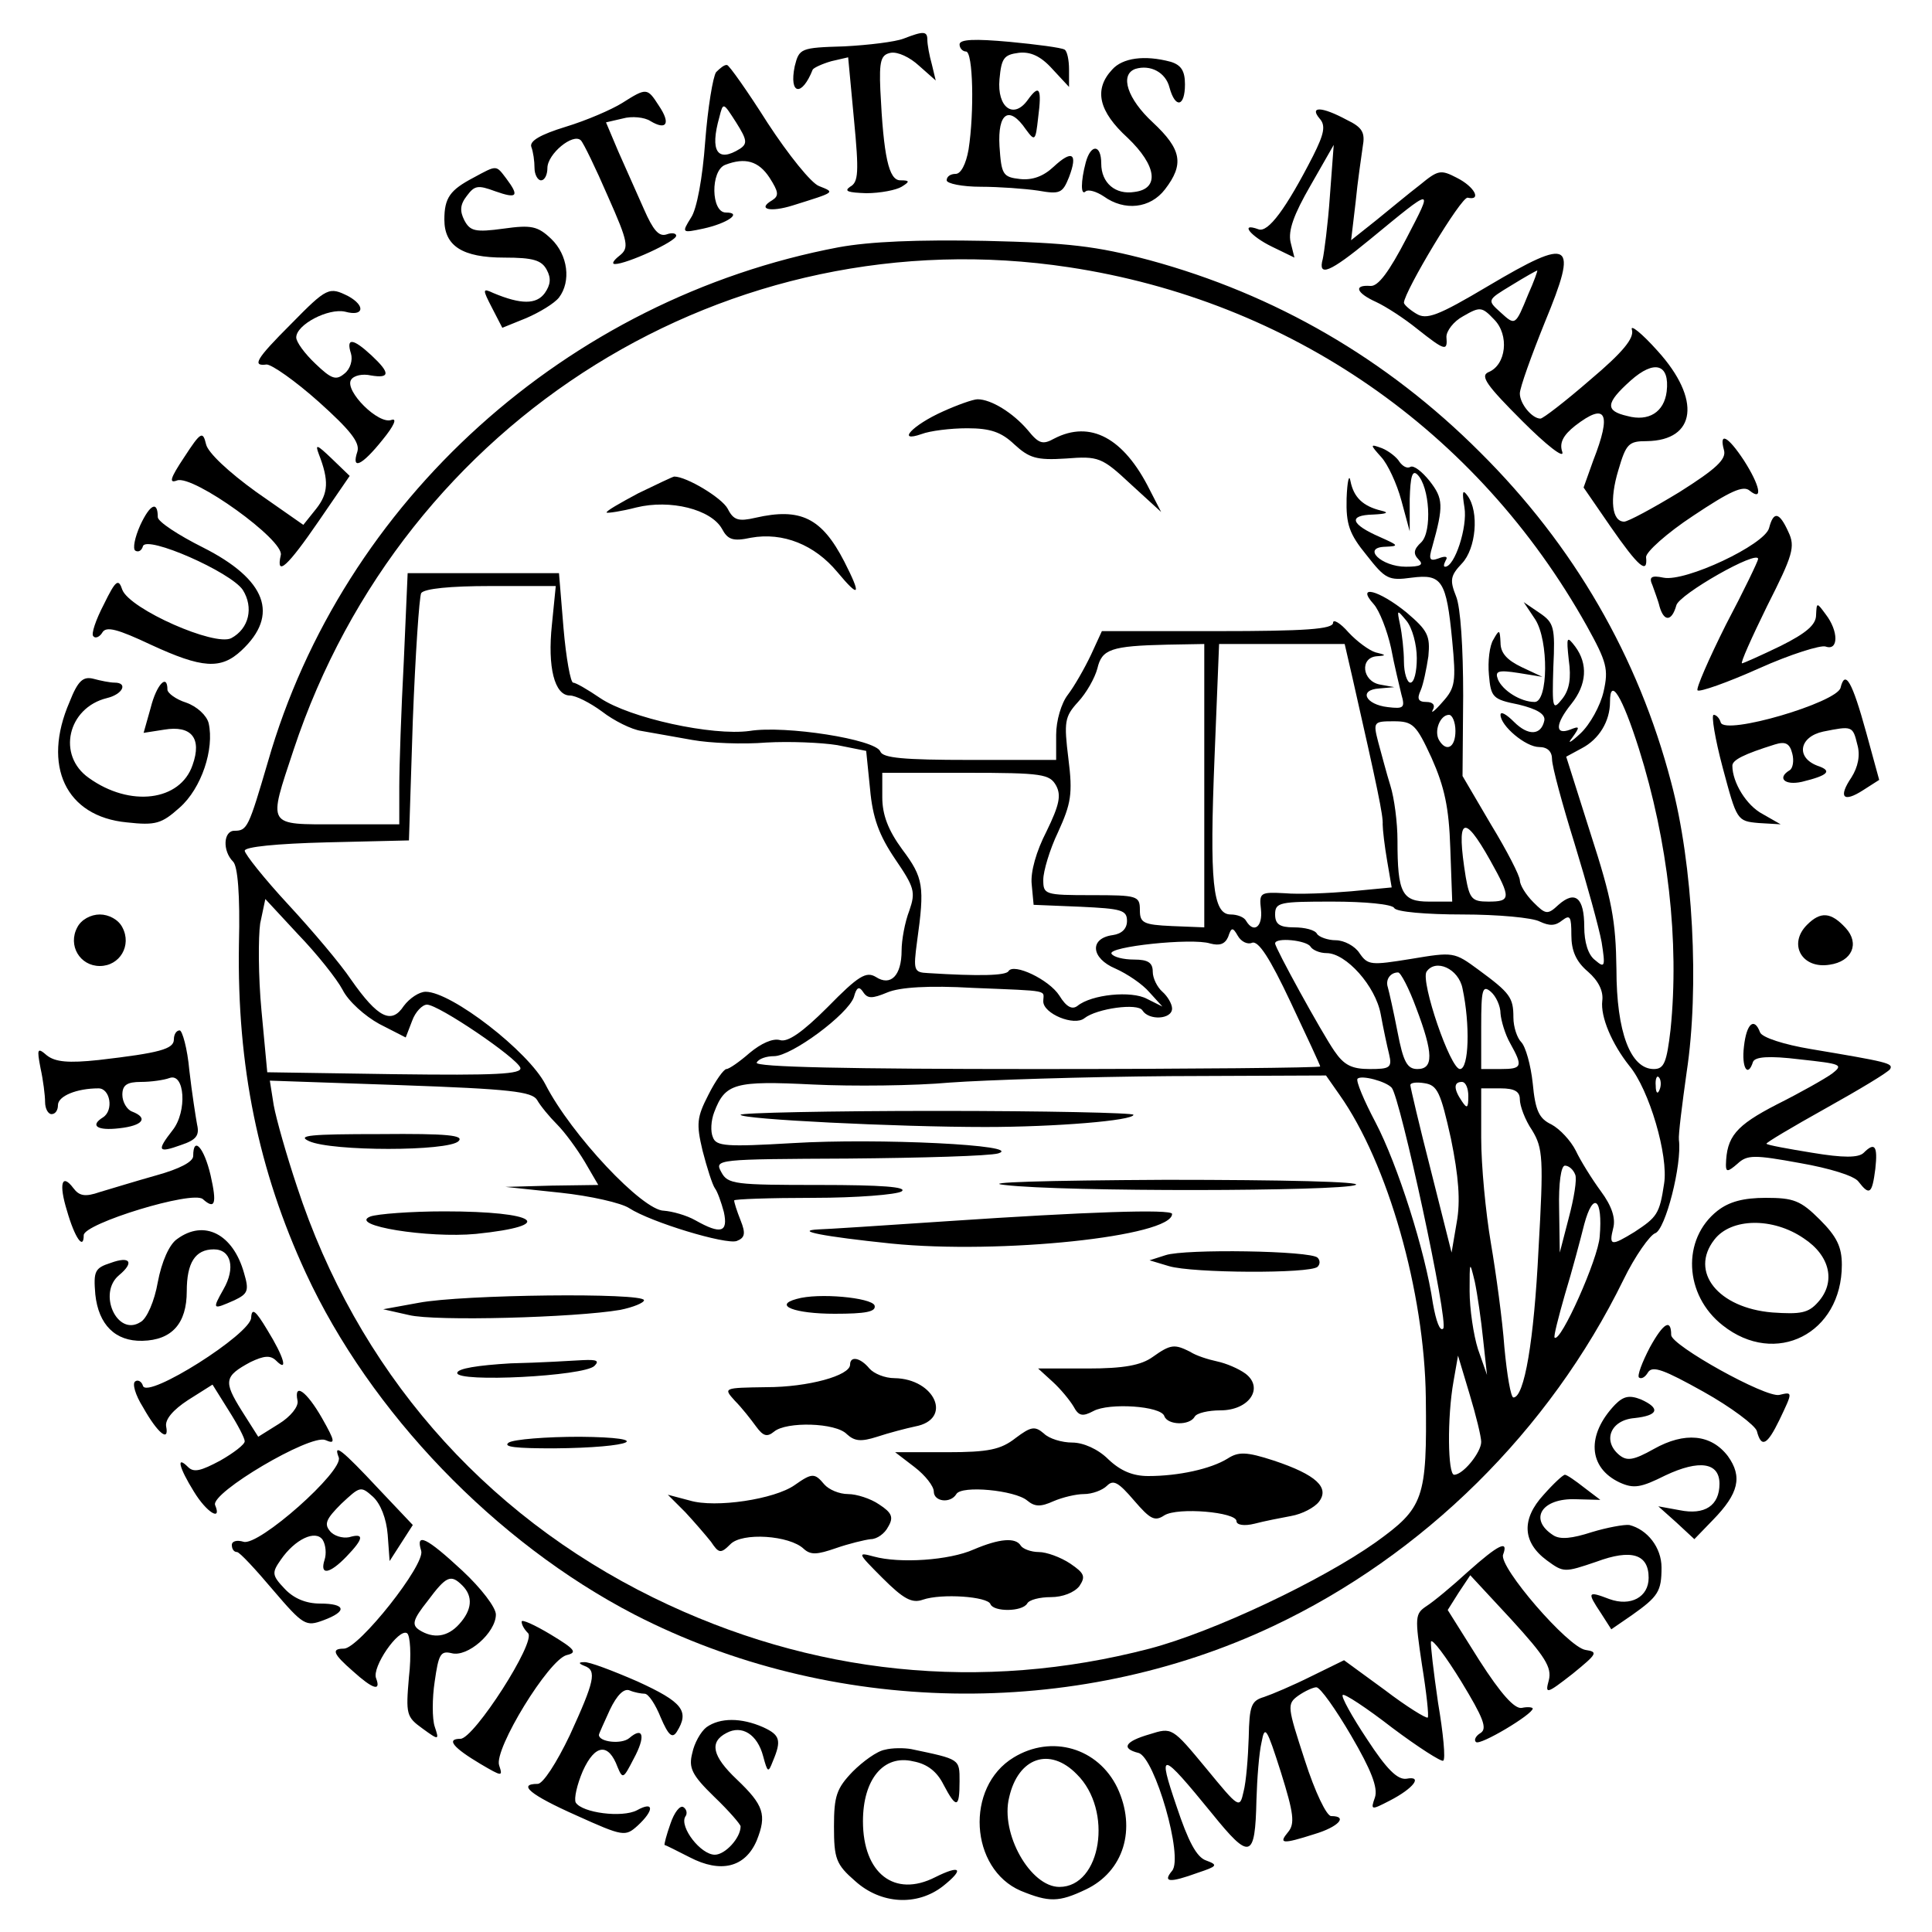 <svg version="1" xmlns="http://www.w3.org/2000/svg" width="400" height="400" viewBox="0 0 300 300"><path d="M140.3 6c-1.3.5-5.4 1-9.2 1.2-6.8.2-7 .3-7.7 3.1-.9 4.4 1.1 4.8 2.8.5.2-.3 1.5-.9 2.9-1.3l2.6-.6.9 9.6c.8 8.3.7 9.8-.6 10.5-1 .7-.3.9 2.5 1 2.2 0 4.7-.5 5.5-1 1.3-.8 1.3-1-.2-1-1.8 0-2.6-3.7-3.1-14-.2-4.6.1-5.5 1.6-5.8 1.1-.2 3 .7 4.4 2l2.6 2.3-.6-2.5c-.4-1.4-.7-3.1-.7-3.8 0-1.4-.6-1.4-3.7-.2zM149 6.9c0 .6.5 1.1 1 1.1 1.1 0 1.3 9.4.4 15.2-.4 2.3-1.2 3.8-2 3.8s-1.4.4-1.4 1c0 .5 2.4 1 5.3 1 2.8 0 6.9.3 8.9.6 3.4.6 3.8.4 4.8-2.1 1.4-3.7.5-4.3-2.4-1.6-1.6 1.5-3.3 2.1-5.2 1.9-2.7-.3-2.9-.7-3.2-5.1-.3-5.2 1.5-6.4 4.1-2.6 1.4 1.9 1.5 1.8 1.9-1.8.6-4.6.2-5.3-1.6-2.8-2.2 3.1-4.8 1.2-4.4-3.2.3-3.3.7-3.8 3-4.1 1.8-.2 3.4.5 5.2 2.5l2.6 2.8v-2.7c0-1.5-.3-2.9-.7-3.1-.5-.3-4.3-.8-8.5-1.2-5.5-.5-7.8-.4-7.8.4zM172.7 10.8c-2.9 3.1-2.1 6.5 2.4 10.6 4.5 4.3 5 7.9 1.1 8.4-3 .5-5.2-1.4-5.2-4.4 0-3-1.6-3.1-2.4-.2-.8 3-.8 5.3 0 4.5.4-.3 1.6 0 2.8.8 3.2 2.3 7.2 1.9 9.5-1.1 3-3.9 2.6-6.2-1.9-10.4-3.9-3.6-5.2-7.4-2.7-8.3 2.3-.7 4.7.5 5.3 2.9.9 3.3 2.4 3 2.4-.5 0-2.1-.6-3-2.2-3.5-4.1-1.1-7.5-.6-9.1 1.2zM111.2 11.2c-.5.7-1.3 5.6-1.7 10.8-.4 5.6-1.3 10.5-2.2 11.8-1.5 2.4-1.4 2.4 1.9 1.7 3.7-.8 6.2-2.5 3.5-2.5-2.3 0-2.4-6.5-.1-7.4 3.1-1.2 5.2-.6 6.9 2 1.4 2.2 1.5 2.8.4 3.5-2.4 1.4-.3 1.9 3.2.8 6.7-2.1 6.6-2 4.1-3-1.2-.4-4.8-4.9-8-9.8-3.1-4.9-6-9-6.3-9-.4-.1-1.1.5-1.7 1.1zm3.7 11.9c-3.5 2.2-4.7.4-3.2-4.9.6-2.4.6-2.3 2.6.8 1.7 2.7 1.8 3.3.6 4.1zM96.6 16c-1.6 1-5.5 2.7-8.8 3.7-3.9 1.2-5.6 2.2-5.3 3.1.3.8.5 2.2.5 3.3 0 1 .5 1.9 1 1.9.6 0 1-.9 1-1.9 0-2.2 4-5.5 5.2-4.3.4.4 2.3 4.3 4.2 8.7 3.2 7.2 3.3 8 1.8 9.2-.9.7-1.3 1.3-.7 1.3 1.8 0 9.5-3.5 9.5-4.4 0-.4-.7-.5-1.5-.2-1.2.4-2.1-.7-3.5-3.9-1.1-2.5-2.9-6.5-4-9L94.1 19l2.6-.6c1.4-.4 3.4-.2 4.3.4 2.5 1.5 3.2.4 1.3-2.4-1.8-2.8-1.9-2.8-5.7-.4zM204.9 18.4c1 1.1.7 2.4-1 5.8-4.2 8.2-7 12-8.5 11.4-3-1.1-1.2 1.1 2.1 2.7L201 40l-.6-2.4c-.4-1.8.5-4.3 3.1-8.8l3.6-6.3-.6 8c-.3 4.4-.9 8.8-1.1 9.7-.8 2.9 1.1 2.1 7.3-3 10.1-8.3 9.9-8.3 5.7-.2-2.7 5.2-4.4 7.5-5.6 7.4-2.7-.2-2.2 1.1.9 2.5 1.5.7 4.3 2.5 6.4 4.2 4.3 3.4 4.7 3.5 4.5 1.2 0-.9 1.1-2.4 2.6-3.2 2.6-1.5 2.9-1.5 4.8.5 2.4 2.4 1.9 7.1-.9 8.2-1.3.6-.2 2.1 5.3 7.6 3.7 3.7 6.5 5.9 6.2 4.8-.5-1.4.1-2.6 2-4.1 4.8-3.7 5.7-2 2.8 5.4l-1.5 4.2 4.2 6.1c4.3 6.2 5.8 7.5 5.5 4.7 0-.8 3.2-3.7 7.3-6.4 5.7-3.8 7.8-4.8 8.8-3.9 2.1 1.7 1.6-.8-.9-4.7-2.5-3.8-3.9-4.5-3.1-1.6.4 1.4-1.2 2.9-6.9 6.5-4.1 2.5-8 4.6-8.6 4.6-1.9 0-2.3-3.4-.9-8 1.2-4.1 1.6-4.5 4.4-4.5 7.7-.1 8.5-6.5 1.7-14-2.5-2.8-4.3-4.2-4-3.3.4 1.3-1.4 3.5-6.5 7.8-3.8 3.3-7.3 6-7.7 6-1.3 0-3.2-2.3-3.2-3.9 0-.9 1.8-5.9 3.9-11.1 5.2-12.6 4.2-13.3-8.8-5.6-7.9 4.7-9.6 5.3-11.2 4.3-1-.6-1.9-1.4-1.9-1.7.1-1.8 8.9-16.5 9.9-16.3 2.2.5 1.1-1.7-1.7-3.1-2.5-1.3-2.9-1.2-5.7 1.1-1.7 1.3-4.7 3.8-6.8 5.5l-3.9 3.1.7-5.9c.3-3.2.9-7.1 1.1-8.6.4-2.2 0-3-2.5-4.2-3.9-2.1-5.8-2.1-4.2-.2zm32.4 27.3c-2 4.9-2 4.9-4.3 2.8-2.1-1.9-2.1-1.9 1.7-4.2 2.1-1.3 3.9-2.3 4-2.3.1 0-.5 1.7-1.4 3.7zm21.5 15.1c-.4 3.2-2.8 4.7-6.1 3.8-3.5-.8-3.4-2 .5-5.5 3.7-3.3 6.1-2.6 5.6 1.7zM73.5 27.6c-3.6 1.9-4.5 3.1-4.5 6.5 0 4.1 2.8 5.9 9.3 5.9 4.5 0 5.8.4 6.6 1.9.7 1.3.6 2.3-.3 3.6-1.3 1.8-3.7 1.8-8 0-1.7-.8-1.7-.6-.2 2.3l1.6 3.1 3.7-1.5c2.1-.9 4.4-2.3 5.1-3.2 1.9-2.5 1.4-6.6-1.2-9.1-2.1-2-3.1-2.2-7.4-1.6-4.4.6-5.2.4-6.1-1.3-.7-1.4-.7-2.4.4-3.8 1.2-1.6 1.7-1.7 4.4-.7 3.4 1.2 3.8.8 1.7-2-1.6-2.1-1.4-2.1-5.1-.1zM130.2 38.4c-42.2 8-77 39.4-88.6 79.9-3 10.2-3.2 10.7-5.2 10.7-1.7 0-1.9 3.1-.2 4.8.7.7 1.1 5 .9 12.9-.3 18.8 3 35 10.4 51 10 21.6 29.4 41.8 51 53 30.5 15.7 68.3 16.4 99.2 1.8 23.3-11 42.9-30.3 54.4-53.8 1.8-3.7 4.1-6.9 4.9-7.2 1.6-.5 4.2-10.7 3.7-14.5-.1-.8.5-5.5 1.2-10.5 2-13.1 1-32.3-2.4-45-5.1-19.5-15.1-36.8-29.7-51.3-14.5-14.5-31.8-24.5-51.3-29.8-8.3-2.2-12.6-2.7-25.5-3-10.5-.2-17.9.1-22.8 1zm35.8 3.1c34.3 5.2 63.4 25.3 80.4 55.7 3.1 5.6 3.4 6.7 2.6 10.2-.5 2.2-2.1 5.1-3.6 6.5-1.5 1.4-2.1 1.7-1.3.7 1.3-1.8 1.2-1.9-.3-1.3-2.4.9-2.3-.9.2-4 2.4-3 2.6-6.2.6-8.9-1.3-1.7-1.4-1.6-1 2.1.4 2.8.1 4.6-1 6-1.5 1.9-1.6 1.6-1.4-4.9.3-6.2.1-6.9-2.1-8.4l-2.5-1.7 1.8 2.7c2.1 3.3 2 12.8-.1 12.8-2.2 0-5-1.8-5.7-3.5-.5-1.3 0-1.5 3.2-1l3.7.6-3.2-1.5c-2.3-1.1-3.3-2.2-3.3-3.8-.1-2.1-.2-2.1-1.1-.5-.6.9-.9 3.4-.7 5.5.3 3.5.6 3.8 4.6 4.6 2.9.7 4.2 1.5 4 2.5-.5 2.3-2.5 2.4-4.7.2-1.2-1.2-2.1-1.7-2.1-1.1 0 1.7 3.9 5 6 5 1.3 0 2 .7 2 1.9 0 1.1 1.6 7 3.5 13.1 1.9 6.2 3.8 13.1 4.2 15.3.6 3.8.5 4.1-1 2.8-1.1-.8-1.7-2.8-1.7-5.2 0-4.5-1.4-5.7-4-3.4-1.7 1.6-2 1.5-3.9-.4-1.2-1.2-2.1-2.7-2.1-3.4 0-.7-2-4.6-4.5-8.7l-4.4-7.5.1-12.5c0-7.4-.4-13.7-1.1-15.4-1-2.5-.9-3.2.9-5.1 2.2-2.3 2.7-8 .9-10.5-.8-1.1-.9-.7-.5 1.8.5 3-1.5 9.2-3 9.2-.3 0-.2-.4.1-1 .4-.6-.1-.7-1.1-.3-1.4.5-1.6.2-1-1.8 1.8-6.4 1.7-7.5-.4-10.2-1.2-1.5-2.5-2.5-3-2.2-.5.3-1.2-.1-1.7-.8-.4-.7-1.7-1.7-2.7-2.1-1.9-.7-1.9-.6-.1 1.4 1 1.1 2.4 4.1 3.1 6.7l1.3 4.8v-5c.1-3.5.4-4.6 1.2-3.8 1.9 1.9 2.3 8.8.6 10.5-1.2 1.1-1.3 1.8-.4 2.7.8.8.3 1.1-2 1.1-3.8 0-6.9-3-3.2-3.1 2.2-.1 2.1-.2-.8-1.5-4.6-2-5-3.4-1.1-3.5 2.1-.1 2.6-.3 1.3-.6-2.9-.7-4.3-2.1-4.8-4.6-.2-1.2-.5 0-.6 2.7-.1 4 .4 5.5 3.1 8.8 2.9 3.7 3.4 4 7 3.5 4.7-.6 5.4.4 6.3 9.8.6 6.3.5 7.3-1.5 9.5-1.2 1.4-1.9 1.9-1.5 1.2.4-.7 0-1.2-1-1.2-1.3 0-1.5-.5-.9-1.8.4-.9.9-3.3 1.2-5.3.3-3.2-.1-4-3.4-6.8-4.3-3.5-7.9-4.4-5.1-1.3.9 1 2.1 4.1 2.7 6.8.5 2.7 1.3 5.9 1.6 7.2.6 2.1.4 2.3-2.1 2-3.5-.4-4.6-2.7-1.3-2.9l2.3-.2-2.2-.4c-2.8-.5-3.2-4.2-.5-4.4 1.5-.1 1.5-.2-.2-.6-1-.3-2.9-1.7-4.2-3.1-1.3-1.5-2.4-2.1-2.4-1.5 0 1-4.3 1.3-18 1.3h-17.9l-1.7 3.7c-1 2.1-2.6 4.9-3.6 6.2-1 1.3-1.8 4-1.8 6.2v3.9h-13.4c-10.3 0-13.5-.3-13.9-1.3-.7-1.9-14.8-4.1-20.3-3.2-5.8.8-18.6-2-23.2-5.1-1.9-1.3-3.8-2.4-4.2-2.4-.4 0-1.1-3.8-1.5-8.5l-.7-8.5H63.3l-.6 13.7c-.4 7.5-.7 16.2-.7 19.5v5.8h-9.5c-11.2 0-10.9.5-6.9-11.6C62.7 64.9 113.3 33.5 166 41.5zM85.7 97c-.7 6.6.4 11 2.8 11 .9 0 3.1 1.1 5 2.5 1.8 1.4 4.6 2.8 6.1 3 1.6.3 5.2.9 7.9 1.4 2.8.5 7.9.7 11.5.4 3.6-.2 8.5 0 11 .4l4.5.9.6 5.9c.4 4.5 1.4 7.2 3.9 10.9 3 4.4 3.2 5.1 2.2 8-.7 1.8-1.2 4.6-1.2 6.2 0 3.9-1.7 5.6-4 4.1-1.5-.9-2.7-.2-7.5 4.7-3.9 3.9-6.2 5.5-7.4 5.1-1.1-.3-2.9.5-4.7 2-1.6 1.4-3.2 2.5-3.6 2.5-.4 0-1.7 1.8-2.8 4-1.8 3.5-1.9 4.5-.9 8.7.7 2.7 1.5 5.2 1.9 5.8.4.5 1 2.2 1.4 3.7.7 3.2-.5 3.5-4.4 1.3-1.4-.8-3.6-1.4-4.9-1.5-3.3 0-14.4-11.8-18.4-19.6-2.6-5.1-14.6-14.4-18.6-14.4-1 0-2.5 1-3.4 2.2-1.9 2.9-4 1.9-8.2-4.1-1.6-2.4-6-7.6-9.7-11.6-3.8-4.1-6.8-7.9-6.8-8.4 0-.6 4.9-1.1 12.8-1.3l12.7-.3.6-18.6c.4-10.3 1-19.2 1.3-19.8.5-.7 4.5-1.1 10.8-1.1h10.1l-.6 6zm134.3 5.2c0 2.1-.4 3.8-1 3.8-.5 0-1-1.5-1-3.3 0-1.7-.3-4.3-.6-5.7-.5-2.4-.5-2.4 1-.6.9 1.1 1.6 3.7 1.6 5.8zM187 122v22l-5-.2c-4.5-.2-5-.5-5-2.5 0-2.2-.4-2.3-7.5-2.3-7.3 0-7.5-.1-7.5-2.4 0-1.3 1-4.7 2.3-7.4 2-4.4 2.3-5.9 1.6-11.4-.7-5.7-.6-6.5 1.5-8.8 1.3-1.4 2.6-3.7 3-5.2.7-3 2.1-3.5 10.9-3.7l5.7-.1v22zm23-16.8c3.9 17.2 4.8 21.5 4.7 22.8 0 .8.3 3.4.7 5.7l.7 4.1-6.3.6c-3.5.3-8.1.5-10.3.3-3.8-.2-4-.1-3.7 2.5.3 2.7-1.1 3.8-2.3 1.8-.3-.6-1.4-1-2.4-1-2.8 0-3.3-5-2.5-24.6l.7-17.4h19.5l1.2 5.2zm44.5 11.1c4.5 14.3 6.3 29.9 4.9 43.6-.6 5.1-1 6.1-2.6 6.1-3.6 0-5.8-5.7-5.8-15.5-.1-7.6-.7-10.8-4-21l-3.8-12 2.4-1.3c2.7-1.4 4.4-4.2 4.4-7.2 0-4 1.9-.9 4.5 7.3zm-28.5-2.8c0 2.6-1.4 3.3-2.5 1.5-.9-1.4.1-4 1.5-4 .5 0 1 1.1 1 2.5zm-3.7 4.2c2 4.5 2.7 7.7 2.9 14l.3 8.3h-3.6c-4.2 0-4.9-1.3-4.9-9.5 0-2.8-.5-6.6-1.1-8.5-.6-1.9-1.4-5-1.9-6.8-.8-3.1-.7-3.2 2.4-3.2 3 0 3.5.5 5.9 5.7zM164 122c.8 1.5.5 3-1.5 7.1-1.6 3.1-2.5 6.3-2.3 8.2l.3 3.2 7.3.3c6.3.3 7.2.5 7.2 2.2 0 1.2-.8 2-2.2 2.2-3.7.5-3.4 3.6.4 5.2 1.8.8 4.2 2.4 5.3 3.7l2 2.2-2.4-1.2c-2.4-1.3-8.6-.7-10.8 1.1-.8.6-1.7.2-2.8-1.6-1.6-2.5-7.1-5.1-7.9-3.8-.4.7-4.6.8-12.5.3-2.2-.1-2.3-.4-1.7-4.9 1.2-8.6 1-9.9-2.3-14.3-2.2-3-3.1-5.4-3.1-8.1V120h13c11.9 0 13 .2 14 2zm67.4 11.6c3.3 5.9 3.2 6.4-.3 6.4-2.5 0-2.9-.4-3.5-3.8-1.5-9.3-.4-10.1 3.8-2.6zM53.2 153.7c.9 1.8 3.5 4.1 5.7 5.3l4.1 2.1 1-2.6c.5-1.4 1.6-2.5 2.3-2.5 1.8 0 13.9 8.2 14.5 9.8.3 1-3.8 1.2-19.5 1l-19.8-.3-.9-9.6c-.5-5.3-.5-11.4-.2-13.5l.8-3.8 5.1 5.5c2.9 3 6 6.9 6.9 8.6zM216.5 141c.3.6 5 1 10.6 1 5.5 0 10.9.5 12 1.1 1.5.7 2.4.7 3.5-.2 1.2-.9 1.4-.6 1.4 2.3 0 2.4.7 4.1 2.6 5.7 1.6 1.4 2.4 3 2.2 4.5-.3 2.5 1.5 6.7 4.2 10.1 3.1 3.7 6.1 14 5.4 18.3-.7 4.7-1.1 5.2-4.6 7.5-3.6 2.2-4 2.2-3.3-.6.4-1.5-.2-3.4-1.9-5.7-1.4-1.9-3.2-4.8-3.9-6.3-.8-1.6-2.5-3.4-3.8-4.1-1.9-.9-2.5-2.1-2.9-6.4-.3-2.8-1.1-5.7-1.8-6.4-.6-.6-1.2-2.3-1.2-3.8 0-3.1-.5-3.8-5.4-7.4-3.8-2.8-3.9-2.8-10.5-1.7-6.2 1-6.7 1-8-.9-.7-1.1-2.4-2-3.7-2-1.2 0-2.6-.5-2.9-1-.3-.6-1.9-1-3.6-1-2.2 0-2.9-.5-2.9-2 0-1.9.7-2 8.9-2 5 0 9.3.4 9.6 1zm-22.1 5.4c1-.4 2.8 2.4 6 9.2 2.5 5.3 4.6 9.8 4.6 10 0 .2-19.8.4-44.1.4-29.1 0-43.8-.3-43.4-1 .3-.6 1.5-1 2.7-1 2.7 0 11.5-6.5 12.4-9.2.4-1.5.8-1.7 1.4-.8.7 1.1 1.4 1.1 3.8.1 1.9-.8 6.4-1.1 13.3-.7 12.3.5 10.9.3 10.9 2.1 0 1.9 4.8 3.9 6.4 2.6 1.9-1.5 8.3-2.4 9-1.2 1 1.6 4.6 1.4 4.6-.3 0-.7-.7-1.9-1.5-2.6-.8-.7-1.5-2.1-1.5-3.1 0-1.4-.7-1.9-2.9-1.9-1.7 0-3.2-.4-3.5-.9-.7-1.1 12.5-2.5 15.3-1.6 1.5.4 2.3.1 2.8-1 .5-1.5.7-1.6 1.5-.2.5.9 1.5 1.4 2.2 1.1zm9.1.6c.3.5 1.4 1 2.5 1 3 0 7.6 5.1 8.4 9.5.4 2.2 1 5 1.3 6.2.5 2.1.1 2.3-3 2.3-2.8 0-4-.6-5.5-2.8-2-2.9-9.2-16-9.2-16.7 0-1 4.9-.5 5.5.5zm23.6 6.5c1.2 5.6 1 12.5-.4 12.5-1.5 0-6.1-13.5-5.2-15.1 1.4-2.1 5-.5 5.6 2.6zm-7.2 3c2.7 7.1 2.7 9.5.2 9.5-1.6 0-2.2-1.1-3.1-5.8-.6-3.1-1.3-6.2-1.5-6.9-.4-1.2.4-2.3 1.6-2.3.4 0 1.7 2.5 2.8 5.5zm13.1.9c.1 1.1.7 3.2 1.5 4.6 2 3.6 1.9 4-1.5 4h-3v-6.6c0-5.8.2-6.5 1.5-5.4.8.7 1.5 2.2 1.5 3.4zM208 170c7.5 10.6 13.2 30.6 13.4 47 .2 15.8-.3 17.1-7.8 22.5-8.5 6-25.2 13.9-35.1 16.5-26.1 6.8-52.5 4.1-77-7.9-26.7-13.1-46.1-35.5-55.4-63.9-1.6-4.8-3.2-10.4-3.6-12.6l-.6-3.8 20.3.7c17 .6 20.4 1 21.2 2.3.5.9 1.9 2.6 3.1 3.8 1.2 1.2 3.1 3.8 4.3 5.8l2.1 3.6-7.2.1-7.2.2 8.5.9c4.7.5 9.5 1.6 10.7 2.4 3.4 2.2 15 5.7 16.7 5.1 1.3-.5 1.4-1.2.6-3.2-.6-1.5-1-2.8-1-3.1 0-.2 5.5-.4 12.3-.4 6.7 0 12.9-.5 13.7-1 1-.7-3.2-1-12.7-1-13.2 0-14.3-.1-15.3-2-1.1-2-.7-2 19.7-2.1 11.4-.1 21.9-.4 23.3-.8 4.2-1.3-18.8-2.4-31.9-1.6-10.3.6-11.9.5-12.4-.9-.4-.9-.3-2.6.2-3.9 1.7-4.5 3.2-4.9 15.3-4.3 6.2.3 15.8.2 21.3-.3 5.5-.4 20.9-.9 34.2-1l24.2-.1 2.1 3zm8.1-1.1c1.3 1.4 8.9 36.5 8 37.4-.5.5-1.1-1.1-1.6-3.9-1.2-8.2-5.5-21.6-8.9-28.1-1.8-3.4-3.1-6.5-2.8-6.8.6-.6 4.4.4 5.3 1.4zm41.6.3c-.3.8-.6.5-.6-.6-.1-1.1.2-1.7.5-1.3.3.3.4 1.2.1 1.9zm-32.4 7.6c1.2 5.9 1.5 9.7.9 13l-.8 4.7-3.2-12.7c-1.8-7-3.2-13-3.2-13.3 0-.4 1-.5 2.2-.3 2 .3 2.5 1.4 4.1 8.6zm2.7-6.6c0 1.9-.2 2-1 .8-1.3-1.9-1.3-3 0-3 .6 0 1 1 1 2.2zm8 .5c0 1 .8 3.2 1.9 4.8 1.7 2.8 1.8 4.4 1 18.5-.7 14.2-2.2 23-3.9 23-.4 0-1-3.5-1.4-7.8-.3-4.2-1.3-11.5-2.1-16.2-.8-4.7-1.5-12-1.5-16.3V169h3c2.2 0 3 .5 3 1.7zm8.6 11.7c.3.7-.2 3.7-1 6.7l-1.4 5.4-.1-6.8c-.1-4 .3-6.7.9-6.7.6 0 1.3.6 1.6 1.4zm3.8 9.6c-.2 3.4-6.1 16.6-7 15.7-.2-.1.6-3.2 1.6-6.7 1.1-3.6 2.4-8.5 3-10.9 1.4-5.2 2.9-4 2.4 1.9zm-18.1 16l.6 5.5-1.4-4c-.7-2.2-1.3-6.3-1.3-9 0-4.7 0-4.8.8-1.5.4 1.9 1 6 1.3 9zm-.3 15.9c0 1.6-2.8 5.1-4.2 5.1-1 0-1.1-8.9-.1-14.5l.7-4 1.8 6c1 3.3 1.8 6.6 1.8 7.4z"/><path d="M146.4 63.9c-4.7 2.1-7.3 4.9-3.3 3.5 1.3-.5 4.5-.9 7.1-.9 3.6 0 5.3.6 7.3 2.5 2.3 2.1 3.4 2.5 8 2.2 5.1-.4 5.6-.2 10.1 4l4.7 4.3-1.8-3.5c-4-8-9.2-10.8-14.8-7.9-1.8 1-2.4.8-4.1-1.3-2.3-2.7-5.7-4.8-7.8-4.8-.7 0-3.2.9-5.4 1.9zM99.1 76.6c-2.8 1.5-5.1 2.8-4.9 3 .2.1 2.3-.2 4.6-.8 5.3-1.3 11.6.3 13.3 3.3.9 1.7 1.7 2 4.5 1.4 5-.9 9.9 1.1 13.4 5.3 3.5 4.2 3.8 3.7 1.1-1.6-3.5-6.8-6.8-8.4-13.8-6.8-2.6.6-3.4.4-4.3-1.4-.9-1.7-6.4-5-8.3-5-.2 0-2.7 1.2-5.6 2.6zM115 173.1c0 .7 24.2 1.9 38 1.9 10.9 0 23-1 23-1.9 0-.3-13.7-.6-30.5-.6s-30.5.3-30.5.6zM48 177.2c3.5 1.6 21.6 1.6 23.2 0 .9-.9-1.6-1.2-12.2-1.1-10.8 0-13 .2-11 1.1zM156 184c9.2 1.1 52.1 1 54.5 0 1.2-.5-11.1-.8-29.5-.8-19 .1-28.9.4-25 .8zM57.5 188.9c-3.5 1.4 9 3.4 16.4 2.7 12.7-1.3 9.6-3.5-4.9-3.5-5.2 0-10.4.4-11.5.8zM147.5 189.6c-10.4.7-19.6 1.3-20.4 1.3-3.9.2.7 1.1 11.3 2.2 16.9 1.7 43.6-1.1 43.6-4.6 0-.8-13.7-.3-34.5 1.1zM181 194.9l-2.5.8 3 .9c3.6 1.1 22 1.2 23.1.1.4-.4.4-1 0-1.4-1-1.1-20.6-1.4-23.6-.4zM65 202.3l-5.5 1 4 .9c4 1 25.8.4 32.8-.8 2-.4 3.7-1.1 3.7-1.5 0-1.2-28.2-.9-35 .4zM123.7 201.7c-3.7 1-.3 2.3 5.9 2.3 4.8 0 6.5-.3 6.2-1.3-.5-1.2-8.7-2-12.1-1zM179 210.7c-1.8 1.3-4.5 1.8-10.1 1.8h-7.7l2.3 2.1c1.2 1.1 2.6 2.8 3.2 3.8.8 1.5 1.4 1.6 3.1.7 2.4-1.3 10.5-.8 11 .8.5 1.4 3.9 1.5 4.7.1.3-.6 2.2-1 4-1 4.5 0 6.8-3.5 3.9-5.7-1.1-.8-3-1.6-4.4-1.9-1.4-.3-3.3-.9-4.2-1.5-2.4-1.2-3-1.2-5.8.8zM79.3 211.7c-5.1.3-8.3.8-8.3 1.5 0 1.5 19.7.5 21.3-1.1.8-.8.4-1-1.8-.9-1.7.1-6.7.4-11.2.5zM132 211.9c0 1.7-6.5 3.5-13 3.5-6.7.1-6.7.1-4.9 2.1 1.1 1.1 2.5 2.9 3.3 4 1.1 1.5 1.7 1.7 2.8.8 1.9-1.6 9.6-1.4 11.3.4 1.2 1.1 2.2 1.2 4.7.4 1.8-.6 4.5-1.3 5.9-1.6 5.9-1.1 3.1-7.4-3.2-7.5-1.5 0-3.2-.7-3.9-1.5-1.4-1.7-3-2-3-.6zM157.7 223.3c-2.3 1.8-4.2 2.2-10.7 2.2h-8l3 2.3c1.7 1.3 3 3 3 3.8 0 1.6 2.6 1.9 3.5.4.8-1.4 9.1-.6 11 1 1.2 1 2.1 1 4.1.1 1.4-.6 3.5-1.1 4.7-1.1 1.3 0 2.9-.6 3.6-1.3 1-1 1.8-.5 4.2 2.3 2.5 2.9 3.2 3.3 4.7 2.3 2.1-1.3 11.2-.5 11.2.9 0 .6 1.2.8 2.8.4 1.5-.4 4.1-.9 5.7-1.2 1.7-.3 3.6-1.3 4.3-2.2 1.7-2.2-.4-4.2-7-6.4-4.3-1.4-5.5-1.4-7.2-.3-2.6 1.6-7.6 2.7-12.3 2.7-2.4 0-4.3-.8-6.2-2.6-1.6-1.6-3.9-2.6-5.6-2.6-1.6 0-3.6-.6-4.4-1.4-1.4-1.2-2-1.1-4.4.7zM79 224c-1 .7 1.2.9 7 .9 12.4-.1 15.9-1.7 4-1.8-5.2 0-10.2.4-11 .9zM123.4 230.6c-3.1 2.2-12.3 3.6-16.3 2.4l-3.4-.9 2.7 2.7c1.4 1.5 3.2 3.6 4 4.6 1.2 1.8 1.5 1.9 3 .4 1.8-1.9 9.2-1.4 11.4.7 1.1 1 2.1.9 5-.1 2-.7 4.5-1.3 5.4-1.4 1 0 2.2-.9 2.7-1.9.9-1.5.6-2.2-1.4-3.5-1.3-.9-3.5-1.6-4.8-1.6-1.4 0-3-.7-3.7-1.5-1.5-1.8-1.9-1.8-4.6.1zM151.2 240.6c-3.8 1.7-11.5 2.2-15.5 1.1-2.6-.7-2.6-.6 1.3 3.3 3.3 3.3 4.6 4 6.3 3.4 2.9-1 10.1-.5 10.5.7.5 1.2 4.9 1.2 5.7-.1.3-.6 2-1 3.7-1 1.8 0 3.6-.7 4.4-1.7 1-1.5.8-2-1.4-3.5-1.5-1-3.7-1.8-4.9-1.8-1.2 0-2.5-.5-2.8-1-.8-1.3-3.3-1.1-7.3.6zM45.2 50.3c-5.5 5.5-6.1 6.6-3.8 6.3.8 0 4.4 2.5 8.1 5.8 4.9 4.4 6.4 6.3 6 7.7-1 3 .7 2.2 3.9-1.8 1.8-2.2 2.3-3.4 1.4-3.1-2 .8-7.3-4.5-6.3-6.2.4-.7 1.8-1 3.1-.7 3 .5 3-.4.1-3.1s-4-2.8-3.2-.3c.3 1-.1 2.4-1 3.1-1.3 1.1-2 .9-4.5-1.5-1.7-1.6-3-3.4-3-4.1 0-2 5-4.6 7.6-4 2.9.8 3.2-.9.5-2.4-3-1.5-3.3-1.4-8.9 4.3zM28.6 71c-2.2 3.3-2.4 4.1-1.1 3.6 2.5-.9 16.7 9.3 16.1 11.6-.8 3.5 1.1 1.7 5.9-5.3l4.8-7-2.8-2.7c-2.3-2.2-2.6-2.3-2-.7 1.6 4.1 1.5 6.1-.4 8.5l-2 2.5-7.3-5.1c-4.3-3.1-7.5-6.1-7.8-7.4-.5-2.1-.8-2-3.4 2zM21.8 81.5c-.9 2-1.2 3.7-.8 4 .5.3 1 0 1.2-.7.6-1.7 13.6 4 15.5 6.8 1.7 2.7 1 6-1.8 7.5-2.6 1.3-15.7-4.5-16.9-7.5-.6-1.8-1-1.6-2.9 2.3-1.2 2.3-2 4.6-1.6 4.9.3.4 1 .1 1.4-.6.6-1 2.4-.5 7.5 1.9 8 3.7 10.9 3.9 14.1.9 5.9-5.5 3.9-11-6-16-3.8-1.9-7-4-7-4.7 0-2.6-1.2-2-2.7 1.2zM274.7 82c-.7 2.6-13 8.4-16.4 7.7-1.9-.4-2.3-.1-1.7 1.2.3.9.9 2.4 1.1 3.3.7 2.4 1.9 2.3 2.6-.2.4-1.7 12.7-8.7 12.7-7.2 0 .3-2.2 4.9-5 10.2-2.7 5.4-4.7 10-4.4 10.2.3.3 4.6-1.2 9.5-3.4s9.7-3.7 10.4-3.4c2 .7 2-2.4 0-5-1.4-1.9-1.4-1.9-1.5.1 0 1.5-1.5 2.8-5.5 4.8-3.1 1.5-5.8 2.7-6 2.7-.3 0 1.5-4 3.9-8.9 4-7.9 4.4-9.2 3.3-11.5-1.4-3.1-2.3-3.3-3-.6zM10.8 109c-4.3 9.9-.6 17.8 8.9 18.7 4.5.5 5.4.2 8.2-2.3 3.4-3 5.4-9.1 4.5-13.1-.3-1.2-1.8-2.6-3.5-3.2-1.6-.5-2.9-1.5-2.9-2 0-2.6-1.7-.8-2.6 2.8l-1.1 3.9 3.2-.5c4.2-.7 5.9 1.3 4.4 5.5-1.9 5.6-9.7 6.6-16.1 2-5-3.5-3.3-10.9 2.8-12.4 2.5-.6 3.3-2.4 1.2-2.4-.7 0-2.2-.3-3.3-.6-1.6-.4-2.4.3-3.7 3.6zM285.8 106.8c-.6 2.3-17.9 7.4-18.6 5.4-.2-.7-.7-1.2-1.1-1.2-.4 0 .2 3.7 1.4 8.2 2.2 8.2 2.2 8.3 5.6 8.6l3.4.2-2.8-1.6c-2.5-1.3-4.7-4.9-4.7-7.5 0-.9 1.8-1.8 6.6-3.3 1.6-.5 2.3-.2 2.7 1.4.3 1.1.1 2.3-.4 2.6-2 1.2-.8 2.4 1.9 1.8 4.1-1 4.8-1.7 2.4-2.5-3.4-1.3-2.8-4.5.9-5.3 4.5-.9 4.6-.9 5.3 2 .5 1.7.1 3.5-.9 5.1-2.1 3.1-1.3 4 1.8 2l2.5-1.6-2-7.3c-2.2-8-3.3-9.9-4-7zM12 144c-1.5 2.8.4 6 3.5 6s5-3.2 3.5-6c-.6-1.2-2.1-2-3.5-2s-2.9.8-3.5 2zM280.6 143.6c-3 3-.8 6.9 3.5 6.2 3.5-.5 4.7-3.3 2.5-5.7-2.3-2.5-3.9-2.6-6-.5zM270.8 162.5c-.4 3.3.6 4.9 1.4 2.4.3-.8 2.4-1 7.3-.4 6.4.7 6.8.8 5 2.2-1.1.8-5 3-8.6 4.8-6.4 3.3-7.8 5-7.9 9.4 0 1.1.3 1.1 1.8-.2 1.5-1.4 2.6-1.4 9.7-.1 4.6.8 8.5 2 9.1 2.9 1.7 2.2 2.1 1.9 2.6-2 .4-3.6-.1-4.2-1.8-2.5-.8.8-3.2.8-8 0-3.7-.6-7-1.2-7.1-1.4-.2-.1 4-2.6 9.2-5.5 5.2-2.9 9.7-5.6 10-6.1.5-.9-.4-1.1-12.3-3.1-4.2-.7-7.6-1.8-7.9-2.6-.9-2.4-2.1-1.4-2.5 2.2zM27 161.4c0 1.5-2.2 2.1-11.7 3.2-4.7.5-6.7.3-8-.7-1.5-1.3-1.6-1.1-1 2 .4 1.8.7 4.2.7 5.2 0 1.1.5 1.9 1 1.9.6 0 1-.6 1-1.4 0-1.4 2.9-2.6 6.3-2.6 1.8 0 2.4 3.4.7 4.5-2.1 1.3-.9 2.1 2.5 1.7 3.7-.4 4.6-1.6 2-2.6-.8-.3-1.5-1.5-1.5-2.6 0-1.5.7-2 2.9-2 1.6 0 3.6-.3 4.4-.6 2.4-.9 2.8 5.2.5 8.1-2.5 3.2-2.3 3.6 1.3 2.3 2.4-.8 2.9-1.5 2.5-3.2-.2-1.1-.8-4.9-1.2-8.4-.3-3.4-1.1-6.2-1.5-6.2-.5 0-.9.6-.9 1.4zM30 179.5c0 .9-2.1 2-5.7 3-3.2.9-7.1 2.1-8.8 2.6-2.3.8-3.2.6-4.1-.6-1.8-2.4-2.3-.7-1 3.5 1.2 4.2 2.6 6.2 2.6 3.8 0-1.8 16.9-7 18.5-5.6 1.9 1.7 2.2.7 1.2-3.7-1-4.3-2.7-6.2-2.7-3zM266.7 188c-5.6 4.4-5.2 13.1.8 17.8 8.2 6.5 18.5 1.3 18.5-9.4 0-2.8-.8-4.4-3.4-7-3-3-4.1-3.4-8.4-3.4-3.5 0-5.7.6-7.5 2zm13.4 4.3c4.1 2.7 5 6.8 2.2 9.9-1.5 1.7-2.7 1.9-7.1 1.6-8.4-.7-12.9-6.3-9-11.3 2.6-3.4 9.1-3.5 13.9-.2zM27.5 192.4c-1.2.8-2.4 3.5-3 6.7-.5 2.9-1.7 5.7-2.7 6.2-3.6 2.3-6.7-4.5-3.3-7.3 2.4-2 1.7-3-1.3-1.9-2.5.8-2.7 1.3-2.4 4.9.5 4.7 3.1 7.3 7.3 7.2 4.6-.1 6.9-2.7 6.9-7.7 0-4.4 1.3-6.5 4.2-6.5 2.7 0 3.4 2.9 1.5 6.2-1.8 3.2-1.7 3.2 1.7 1.7 2.1-1 2.3-1.5 1.5-4.2-1.7-6.1-6.2-8.4-10.4-5.3zM39 204.6c0 2.5-16.1 12.7-16.8 10.6-.2-.7-.8-1-1.2-.7-.5.3 0 2.1 1.2 4 2.3 4.1 4.1 5.5 3.6 3-.2-1.1 1.1-2.6 3.4-4.1L33 215l2.5 4c1.4 2.2 2.5 4.3 2.5 4.8s-1.7 1.8-3.8 3c-3 1.6-4.1 1.9-5 1-1.9-1.9-1.4.1.9 3.8 2 3.3 4.4 4.7 3.3 2.1-.7-1.9 14.7-11 17.1-10.1 1.6.7 1.6.3-.5-3.4-2.4-4.2-4.4-5.6-3.8-2.7.2.9-1.1 2.5-2.9 3.6l-3.2 2-2.6-4.1c-2.8-4.5-2.7-5.3 1.4-7.5 2.1-1 3.1-1.1 4-.2 1.9 1.9 1.2-.6-1.4-4.8-1.8-3-2.4-3.5-2.5-1.9zM256.2 209.2c-1.2 2.3-2 4.4-1.7 4.7.4.3 1-.1 1.4-.8.7-1.1 2.5-.4 8.6 3 4.3 2.4 8 5.2 8.3 6.1.7 2.7 1.6 2.2 3.5-1.7 2.1-4.4 2.1-4.4 0-3.9-2.1.5-16.8-7.7-16.8-9.3 0-2.6-1.2-1.9-3.3 1.9zM250.8 218.1c-4.5 4.7-4.2 9.8.7 12.1 2.2 1 3.3.8 7.1-1.1 5.3-2.5 8.4-2 8.4 1.3 0 3.4-2.3 4.9-6.2 4.1l-3.3-.6 2.8 2.5 2.8 2.6 2.9-3c4-4.1 4.6-6.7 2.3-9.9-2.6-3.4-6.7-3.8-11.5-1.1-3.2 1.8-4.2 1.9-5.4.9-2.6-2.2-1.3-5.4 2.4-5.7 3.7-.4 4.1-1.5 1-2.9-1.8-.7-2.7-.5-4 .8zM52.6 226.3c.8 2.1-12.5 13.9-14.8 13.1-1-.3-1.8-.1-1.8.5s.3 1.1.8 1.1c.4 0 2.9 2.7 5.6 5.9 4.7 5.5 5.1 5.7 7.8 4.7 3.8-1.4 3.5-2.6-.5-2.6-2.2 0-4.1-.8-5.5-2.3-2-2.1-2-2.5-.6-4.5 2.2-3.2 5.4-4.7 6.5-3.1.5.8.6 2.2.3 3.1-.8 2.5.8 2.2 3.4-.5 2.7-2.8 2.8-3.7.4-3-1 .2-2.4-.2-3-1-.9-1.1-.5-1.9 1.8-4.2 2.9-2.7 3-2.8 4.9-1.1 1.2 1.1 2.1 3.4 2.3 5.9l.3 4.1 1.8-2.8 1.8-2.8-5.3-5.6c-5.7-6.1-7.1-7.2-6.2-4.9zM239.7 232.1c-3.5 3.8-3.3 7.4.5 10.2 2.6 1.9 2.7 1.9 7.7.2 5.4-2 8.1-1.2 8.1 2.5 0 3-2.8 4.5-6.1 3.3-3.4-1.3-3.5-1.1-1.3 2.2l1.6 2.5 3.2-2.2c4.1-2.9 4.6-3.7 4.6-7.4 0-3.1-2.2-5.9-5-6.6-.8-.1-3.5.4-5.8 1.1-3.1 1-4.9 1.2-6 .5-3.9-2.5-1.8-5.8 3.5-5.6l3.8.1-2.5-1.9c-1.4-1.1-2.7-2-3-2-.3 0-1.8 1.4-3.3 3.1zM65.4 240.8c.7 2.1-9.7 15.2-12 15.2-2 0-1.7.8 1.4 3.5 3.1 2.8 4.4 3.2 3.6 1.1-.7-1.7 3.5-7.8 4.8-7 .5.3.7 3.4.3 6.8-.5 5.8-.4 6.2 2.1 8 2.6 1.9 2.6 1.8 1.9-.3-.4-1.2-.4-4.4 0-7 .6-4.2.9-4.8 2.6-4.4 2.5.7 6.9-3.2 6.9-6 0-1.1-2.3-4.1-5.2-6.8-5.6-5.2-7.3-6-6.4-3.1zm6.4 5.4c1.7 1.7 1.5 3.8-.5 6-1.8 2-4 2.3-6.2.9-1.2-.8-1-1.6 1.3-4.5 2.9-3.9 3.6-4.2 5.4-2.4zM228 244c-2.5 2.3-5.4 4.7-6.5 5.4-1.8 1.2-1.8 1.7-.7 9.1.7 4.3 1.1 8 .9 8.2-.2.2-3.3-1.7-6.7-4.3l-6.3-4.6-5.1 2.5c-2.8 1.4-6.1 2.8-7.3 3.2-2 .6-2.3 1.3-2.4 6.3-.1 3.1-.4 6.9-.8 8.4-.6 2.7-.7 2.6-5.8-3.6-5.3-6.4-5.3-6.4-8.8-5.3-3.8 1.1-4.5 2.2-1.7 2.9 2.5.7 7 16.2 5.2 18.3-1.5 1.8-.4 1.9 4 .3 3-1 3.2-1.2 1.3-1.9-1.5-.5-2.8-3-4.6-8.4-3-8.8-2.5-8.7 5.5 1.1 5.9 7.3 6.7 7.1 6.9-2.1.1-3.3.4-7.3.8-9 .5-2.7.8-2.2 3 4.7 2 6.4 2.2 8 1.1 9.3-1.5 1.8-.9 1.9 4.1.3 3.7-1.1 5.3-2.8 2.6-2.8-.7 0-2.5-3.7-4.1-8.7-2.7-8.3-2.8-8.7-1-10 1-.7 2.3-1.3 2.8-1.3.6 0 3 3.4 5.4 7.5 3.1 5.3 4.2 8.1 3.7 9.6-.7 2-.6 2 2.3.5 3.7-1.9 5.2-3.9 2.6-3.4-1.4.2-3.1-1.5-6.1-6.1-2.4-3.6-4.1-6.7-3.8-6.9.2-.3 3.7 2 7.7 5.1 4 3 7.6 5.3 7.9 5.1.4-.2 0-4.3-.8-9-.7-4.8-1.2-9.1-1.1-9.5.2-.5 2.3 2.3 4.7 6.2 3.4 5.6 4.1 7.3 3 8-.7.4-1.1 1.1-.7 1.4.6.6 8.8-4.3 8.8-5.2 0-.2-.8-.3-1.7-.1-1.1.2-3.2-2.1-6.6-7.4l-4.9-7.8 1.7-2.7 1.8-2.7 6.4 6.9c5.2 5.7 6.3 7.4 5.8 9.4-.6 2.2-.4 2.2 3.7-1 3.8-3.1 4-3.4 2-3.7-2.7-.4-13.5-12.9-12.8-14.8.9-2.4-.8-1.5-5.4 2.6zM81 251.8c0 .5.4 1.2 1 1.8 1.3 1.3-8.4 16.4-10.5 16.4-2.3 0-1.1 1.4 3.1 3.9 3.4 2 3.5 2 2.9.2-.8-2.5 7.7-16.4 10.5-17.1 1.7-.4 1.3-.9-2.5-3.2-2.5-1.5-4.5-2.4-4.5-2zM90.8 258.7c1.9.7 1.5 2.4-2.3 10.7-2.1 4.4-4.2 7.6-5 7.6-3.2 0-1.2 1.7 6 4.9 7.3 3.3 7.6 3.3 9.5 1.6 2.6-2.4 2.6-3.9-.1-2.4-2.3 1.2-8.5.4-9.5-1.2-.3-.6.2-2.8 1.1-4.9 1.9-4.2 4-4.4 5.4-.6.8 1.9.9 1.8 2.5-1.3 1.9-3.5 1.5-5.1-.7-3.2-1.2 1-4.7.6-4.7-.5 0-.2.8-1.9 1.7-3.9 1.1-2.3 2.2-3.4 3.1-3 .7.3 1.8.5 2.3.5.6 0 1.7 1.7 2.5 3.7 1.2 2.8 1.8 3.3 2.5 2.2 2-3.2.9-4.6-6.1-7.8-3.9-1.7-7.6-3.1-8.3-3-.9 0-.9.2.1.6zM109.7 268.2c-.9.7-1.9 2.5-2.2 4-.6 2.3-.1 3.4 3.4 6.8 2.3 2.2 4.1 4.3 4.1 4.6 0 1.8-2.4 4.4-4 4.4-2.2 0-5.5-4.3-4.6-5.9.4-.5.2-1.2-.3-1.5-.5-.3-1.4.8-2 2.6-.6 1.7-1 3.2-.9 3.3.2 0 1.9.9 3.9 1.9 4.8 2.5 8.6 1.6 10.4-2.6 1.6-4 1.1-5.5-3.1-9.5-3.8-3.6-4.3-5.8-1.6-7.2 2.4-1.3 4.8.2 5.7 3.6.7 2.6.8 2.6 1.5.8 1.4-3.3 1.1-4.1-1.5-5.3-3.4-1.5-6.7-1.5-8.8 0zM137.4 271.7c-1.2.2-3.4 1.8-5 3.4-2.5 2.6-2.9 3.8-2.9 8.5 0 5 .3 5.9 3.3 8.5 4 3.6 9.6 3.9 13.6.8 3.4-2.7 2.8-3.4-1.2-1.4-6.3 3.2-11.2-.6-11.2-8.7 0-6.5 3.2-10.4 7.8-9.3 2.2.4 3.7 1.6 4.7 3.6 2 3.8 2.5 3.7 2.5-.5 0-3.5.1-3.4-7.5-5-1.1-.2-3-.2-4.1.1zM157.4 272.9c-7.6 4.6-6.8 17.3 1.1 20.7 4.4 1.8 5.9 1.8 10.1-.2 5.9-2.8 7.9-9.4 4.9-15.8-3-6.2-10.2-8.3-16.1-4.7zm9.8 2.6c5.7 5.6 3.8 17.5-2.7 17.5-4.5 0-9.2-8.3-7.8-13.9 1.4-6.2 6.3-7.9 10.5-3.6z"/></svg>